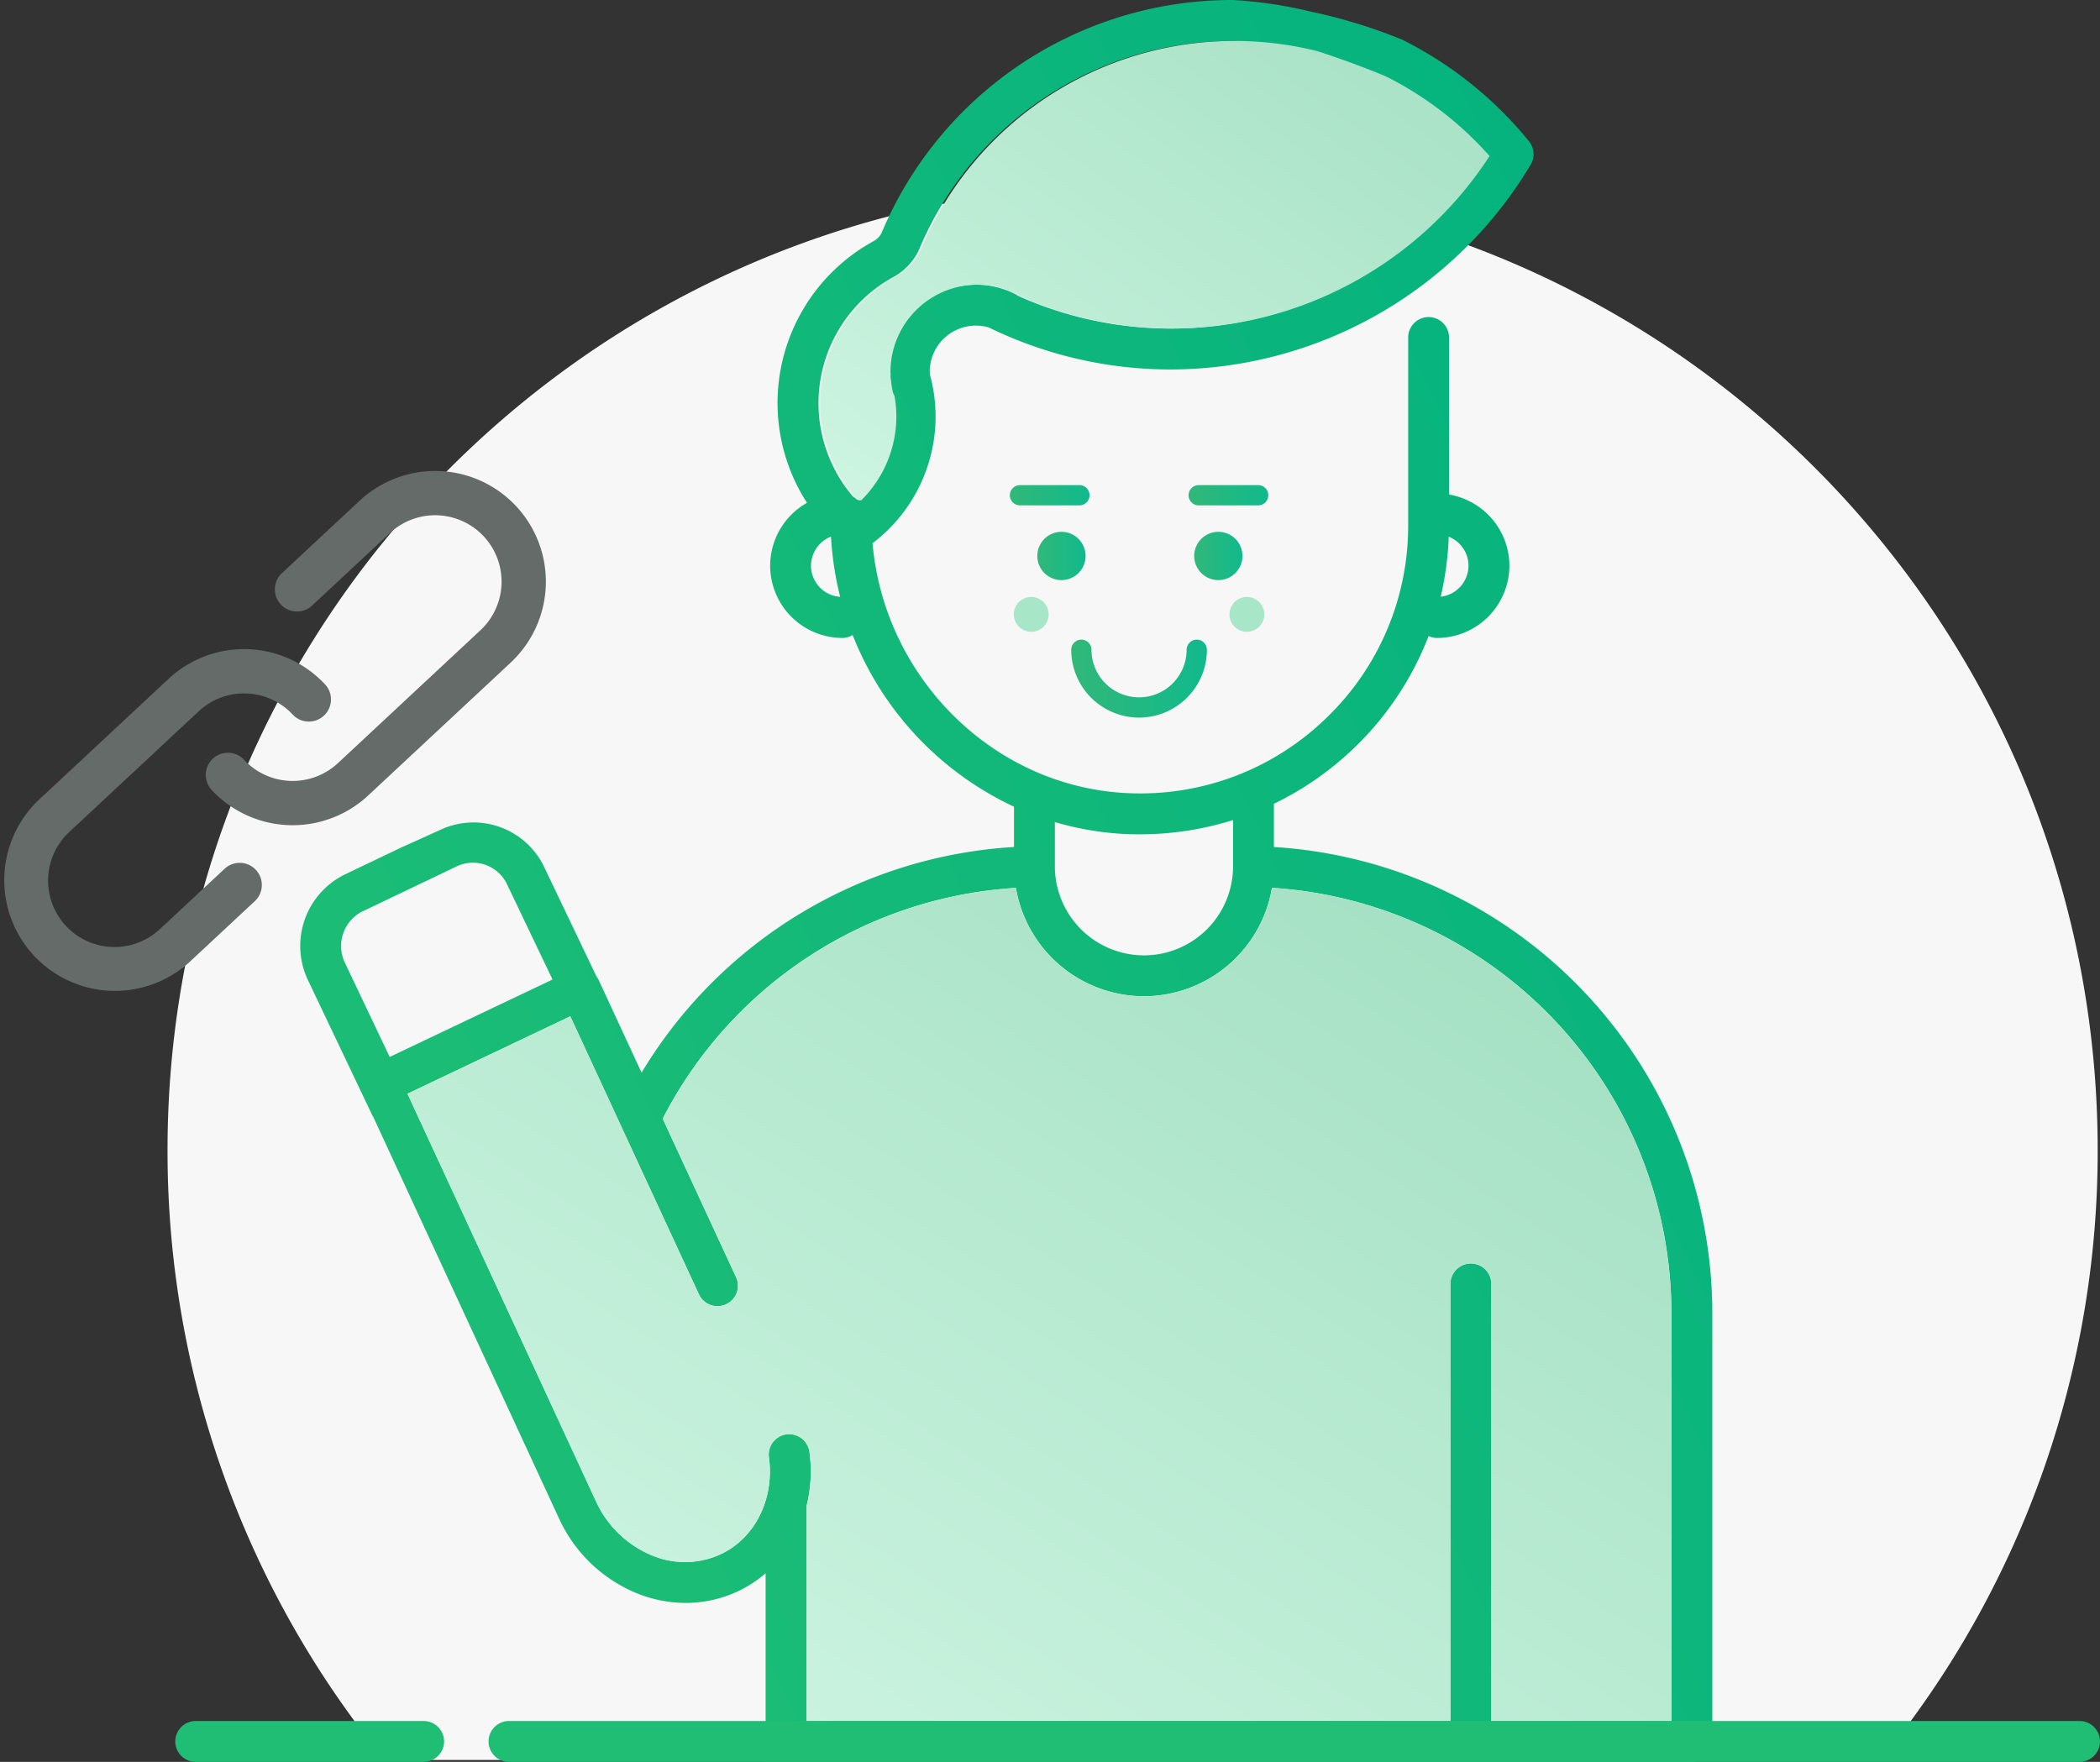 <svg xmlns="http://www.w3.org/2000/svg" xmlns:xlink="http://www.w3.org/1999/xlink" width="272.001" height="228.25" viewBox="0 0 272.001 228.25">
  <rect x="0" y="0" width="272.001" height="228.25" fill="#333333" stroke="none"/>
  <defs>
    <linearGradient id="linear-gradient" x1="0.069" y1="0.944" x2="1.24" y2="0.211" gradientUnits="objectBoundingBox">
      <stop offset="0" stop-color="#1fbe74"/>
      <stop offset="1" stop-color="#00b181"/>
    </linearGradient>
    <linearGradient id="linear-gradient-2" y1="1" x2="1.04" gradientUnits="objectBoundingBox">
      <stop offset="0" stop-color="#cef5e2"/>
      <stop offset="1" stop-color="#a4e0c3"/>
    </linearGradient>
    <linearGradient id="linear-gradient-3" x1="0.16" y1="1.034" x2="1" y2="0.15" xlink:href="#linear-gradient-2"/>
    <linearGradient id="linear-gradient-4" x1="9.285" y1="-588.434" x2="9.29" y2="-588.434" xlink:href="#linear-gradient"/>
    <linearGradient id="linear-gradient-5" x1="55.506" y1="-588.434" x2="55.533" y2="-588.434" xlink:href="#linear-gradient"/>
    <linearGradient id="linear-gradient-6" y1="0.5" x2="1" y2="0.5" gradientUnits="objectBoundingBox">
      <stop offset="0" stop-color="#31b879"/>
      <stop offset="1" stop-color="#11b98c"/>
    </linearGradient>
    <linearGradient id="linear-gradient-7" x1="0" y1="0.5" x2="1" y2="0.5" xlink:href="#linear-gradient-6"/>
  </defs>
  <g id="Share_a_link_to_your_booking_calendar" data-name="Share a link to your booking calendar" transform="translate(-1042.3 -6797)">
    <path id="Subtraction_36" data-name="Subtraction 36" d="M9650.876-2977H9457.124a124.56,124.56,0,0,1-20.653-36.338A124.631,124.631,0,0,1,9429-3056a125.978,125.978,0,0,1,2.539-25.192,124.364,124.364,0,0,1,7.284-23.464,125.009,125.009,0,0,1,11.524-21.233,125.9,125.9,0,0,1,15.264-18.5,125.91,125.91,0,0,1,18.5-15.263,125.041,125.041,0,0,1,21.233-11.525,124.381,124.381,0,0,1,23.464-7.283A125.916,125.916,0,0,1,9554-3181a125.916,125.916,0,0,1,25.191,2.54,124.381,124.381,0,0,1,23.464,7.283,125.041,125.041,0,0,1,21.233,11.525,125.884,125.884,0,0,1,18.5,15.263,125.946,125.946,0,0,1,15.264,18.5,125.009,125.009,0,0,1,11.524,21.233,124.341,124.341,0,0,1,7.283,23.464A125.885,125.885,0,0,1,9679-3056a124.632,124.632,0,0,1-7.47,42.662A124.562,124.562,0,0,1,9650.876-2977Z" transform="translate(-8365 10002)" fill="#f7f7f7"/>
    <g id="link" transform="translate(1045.66 6857.154) rotate(2)">
      <g id="Group_3739" data-name="Group 3739" transform="translate(-0.993 -1)">
        <g id="Group_3738" data-name="Group 3738" transform="translate(0 0)">
          <path id="Path_10201" data-name="Path 10201" d="M27.543,205.523l-8.111,8.111A8.6,8.6,0,0,1,7.263,201.468l16.225-16.225a8.6,8.6,0,0,1,12.166,0,2.868,2.868,0,1,0,4.056-4.056,14.338,14.338,0,0,0-20.279,0L3.207,197.412A14.34,14.34,0,0,0,23.488,217.69l8.111-8.111a2.868,2.868,0,1,0-4.056-4.056Z" transform="translate(0.993 -153.057)" fill="#656b68"/>
          <path id="Path_10202" data-name="Path 10202" d="M228.9,3.2a14.342,14.342,0,0,0-20.281,0l-9.732,9.732a2.868,2.868,0,1,0,4.056,4.056l9.732-9.732a8.6,8.6,0,1,1,12.169,12.166L207,37.268a8.6,8.6,0,0,1-12.166,0,2.868,2.868,0,0,0-4.056,4.056,14.338,14.338,0,0,0,20.279,0L228.9,23.478A14.339,14.339,0,0,0,228.9,3.2Z" transform="translate(-164.266 1.001)" fill="#656b68"/>
        </g>
      </g>
    </g>
    <g id="Group_3740" data-name="Group 3740" transform="translate(6431.45 7533.408)">
      <path id="Path_10203" data-name="Path 10203" d="M-5223.582-626.683v-5.594a40.2,40.2,0,0,0,10.56-7.4,39.928,39.928,0,0,0,9.478-14.336,2.609,2.609,0,0,0,1.111.251,9.375,9.375,0,0,0,9.353-9.363,9.378,9.378,0,0,0-7.816-9.216v-20.338a2.653,2.653,0,0,0-2.647-2.657,2.676,2.676,0,0,0-1.874.784,2.624,2.624,0,0,0-.773,1.873v24.289a34.491,34.491,0,0,1-10.521,24.917,34.523,34.523,0,0,1-25.216,9.835c-17.6-.483-32.1-14.734-33.641-32.394a20.571,20.571,0,0,0,8.164-16.435,20.542,20.542,0,0,0-.705-5.314l-.046-.3a5.979,5.979,0,0,1,5.979-6.145,6.079,6.079,0,0,1,1.671.242,53.579,53.579,0,0,0,23.632,5.44,54.4,54.4,0,0,0,46.548-26.531,2.652,2.652,0,0,0-.212-3.024,49.989,49.989,0,0,0-16.357-13.139,68.53,68.53,0,0,0-11.854-3.651h-.01a55.675,55.675,0,0,0-10.144-1.518A49.231,49.231,0,0,0-5274.41-706.2a2.539,2.539,0,0,1-1.063,1.054,23.925,23.925,0,0,0-12.4,20.975,23.852,23.852,0,0,0,3.816,12.9,9.38,9.38,0,0,0-4.773,8.145,9.378,9.378,0,0,0,9.362,9.363,2.59,2.59,0,0,0,1.324-.378,41.2,41.2,0,0,0,20.9,22.24v5.218a60.493,60.493,0,0,0-48.239,29.234l-5.536-11.961a3.208,3.208,0,0,0-.3-.493l-6.783-14.193a10.136,10.136,0,0,0-13.349-4.853c-1.977.9-3.807,1.729-5.094,2.3l-7.294,3.487a10.313,10.313,0,0,0-4.859,13.719l8.357,17.564a1.029,1.029,0,0,0,.087.126l24.134,52.181a19.022,19.022,0,0,0,9.942,9.537,17.023,17.023,0,0,0,6.415,1.284,15.96,15.96,0,0,0,6.84-1.545,15.927,15.927,0,0,0,3.507-2.291v24.414h119.975a2.645,2.645,0,0,0,2.647-2.647v-55.252A60.531,60.531,0,0,0-5223.582-626.683Zm22.646-40.2a4.07,4.07,0,0,1,2.561,3.758,4.063,4.063,0,0,1-3.6,4.019A40.58,40.58,0,0,0-5200.935-666.885Zm-82.6,3.769v-.011a4.078,4.078,0,0,1,2.589-3.768,41.03,41.03,0,0,0,1.188,7.807A4.059,4.059,0,0,1-5283.54-663.116Zm5.952-8.571a2.652,2.652,0,0,0-.521-.4,18.667,18.667,0,0,1-4.464-12.077,18.649,18.649,0,0,1,9.671-16.338,7.853,7.853,0,0,0,3.275-3.381c.019-.047.039-.1.067-.155A43.992,43.992,0,0,1-5228.9-731.1c3.362,0,15.361,3.526,19.825,4.706a44.625,44.625,0,0,1,13.217,10.2,49.074,49.074,0,0,1-41.012,22.348,48.176,48.176,0,0,1-19.864-4.242,3.258,3.258,0,0,0-.454-.28,11.268,11.268,0,0,0-4.985-1.159,11.3,11.3,0,0,0-11.285,11.284c0,.1.02.2.02.309a2.655,2.655,0,0,0,.048.783,11.375,11.375,0,0,0,.213,1.4,2.55,2.55,0,0,0,.241.639,16.12,16.12,0,0,1,.242,2.646,15.274,15.274,0,0,1-4.57,10.888C-5277.375-671.618-5277.482-671.657-5277.588-671.686Zm25.632,41.776a38.977,38.977,0,0,0,9.874,1.576v-.011c.377.019.764.019,1.13.019a40.283,40.283,0,0,0,12.077-1.845v5.99a11.541,11.541,0,0,1-11.536,11.536,11.549,11.549,0,0,1-11.545-11.536Zm-91.967,18.2a5.02,5.02,0,0,1,2.357-6.667v.01l12.129-5.8a4.884,4.884,0,0,1,6.516,2.3l5.9,12.355-21.091,10.028Zm171.828,98.255h-23.323v-56.616a2.653,2.653,0,0,0-2.647-2.657,2.655,2.655,0,0,0-2.657,2.657v56.616h-83.407v-27.8a18.543,18.543,0,0,0,.386-7.072,2.66,2.66,0,0,0-2.976-2.27,2.646,2.646,0,0,0-2.27,2.976v.01c.725,5.381-1.778,10.425-6.222,12.531a11.03,11.03,0,0,1-8.985.146,13.769,13.769,0,0,1-7.149-6.88l-23.09-49.94-1.372-2.966,21.09-10.028,1.373,2.965,4.734,10.231,3.034,6.57,7.517,16.251a2.649,2.649,0,0,0,3.517,1.284,2.639,2.639,0,0,0,1.294-3.517l-9.5-20.521a55.2,55.2,0,0,1,45.747-29.9,16.858,16.858,0,0,0,16.588,14.038,16.849,16.849,0,0,0,16.579-14.048,55.266,55.266,0,0,1,51.737,55.321Z" transform="translate(-0.568 0)" fill="url(#linear-gradient)"/>
      <path id="Path_8749" data-name="Path 8749" d="M-5206.687-726.312a44.6,44.6,0,0,1,13.4,10.306,49.077,49.077,0,0,1-41.007,22.344,48.27,48.27,0,0,1-19.871-4.239,2.773,2.773,0,0,0-.45-.282,11.189,11.189,0,0,0-4.987-1.159,11.294,11.294,0,0,0-11.28,11.282c0,.1.018.207.018.31a2.649,2.649,0,0,0,.045.787,10.956,10.956,0,0,0,.214,1.4,2.66,2.66,0,0,0,.243.64,15.453,15.453,0,0,1,.239,2.645,15.271,15.271,0,0,1-4.571,10.892,2.983,2.983,0,0,0-.317-.112,2.665,2.665,0,0,0-.519-.4A18.667,18.667,0,0,1-5280-683.98a18.645,18.645,0,0,1,9.678-16.342,7.825,7.825,0,0,0,3.269-3.381c.025-.049.046-.1.071-.152a43.974,43.974,0,0,1,40.658-27.059,44.22,44.22,0,0,1,10.715,1.312C-5210.574-727.973-5206.687-726.312-5206.687-726.312Z" transform="translate(-2.927 -0.186)" fill="url(#linear-gradient-2)"/>
      <path id="Path_8516-2" data-name="Path 8516-2" d="M-5171.614-509.425h-23.321v-56.616a2.65,2.65,0,0,0-2.648-2.649,2.649,2.649,0,0,0-2.648,2.649v56.616h-83.409v-27.792a18.666,18.666,0,0,0,.387-7.067,2.656,2.656,0,0,0-2.978-2.271,2.646,2.646,0,0,0-2.274,2.974v.007c.725,5.384-1.771,10.423-6.214,12.536a11.03,11.03,0,0,1-8.986.141,13.722,13.722,0,0,1-7.149-6.875l-23.091-49.94-1.375-2.969,21.088-10.033,1.376,2.969,4.734,10.233,3.036,6.57,7.515,16.246a2.649,2.649,0,0,0,3.517,1.292,2.651,2.651,0,0,0,1.293-3.516l-9.5-20.529a55.228,55.228,0,0,1,45.749-29.9,16.844,16.844,0,0,0,16.583,14.039,16.844,16.844,0,0,0,16.579-14.045,55.264,55.264,0,0,1,51.737,55.324v52.608Z" transform="translate(-1.054 -4.031)" fill="url(#linear-gradient-3)"/>
      <path id="Path_8518" data-name="Path 8518" d="M-5118.378-500.344H-5321.8a2.649,2.649,0,0,1-2.648-2.649,2.65,2.65,0,0,1,2.648-2.649h203.422a2.651,2.651,0,0,1,2.652,2.646h0a2.651,2.651,0,0,1-2.651,2.649Z" transform="translate(-1.422 -7.814)" fill="url(#linear-gradient-4)"/>
      <path id="Path_8518-2" data-name="Path 8518-2" d="M-5334.283-500.344H-5363.8a2.649,2.649,0,0,1-2.648-2.649,2.65,2.65,0,0,1,2.648-2.649h29.519a2.651,2.651,0,0,1,2.652,2.646h0a2.651,2.651,0,0,1-2.651,2.649Z" transform="translate(0 -7.814)" fill="url(#linear-gradient-5)"/>
    </g>
    <g id="Group_3749" data-name="Group 3749" transform="translate(-292 3.31)">
      <g id="Group_3742" data-name="Group 3742" transform="translate(1488.977 6862.586)">
        <g id="Group_3664" data-name="Group 3664" transform="translate(0 0)">
          <path id="Path_10117" data-name="Path 10117" d="M-4469.015-2108.033a3.127,3.127,0,0,0-3.127-3.127,3.127,3.127,0,0,0-3.126,3.127,3.127,3.127,0,0,0,3.126,3.127A3.127,3.127,0,0,0-4469.015-2108.033Z" transform="translate(4475.269 2111.16)" fill="url(#linear-gradient-6)"/>
        </g>
      </g>
      <g id="Group_3743" data-name="Group 3743" transform="translate(1468.656 6862.586)">
        <g id="Group_3666" data-name="Group 3666" transform="translate(0 0)">
          <path id="Path_10118" data-name="Path 10118" d="M-4501.383-2108.033a3.128,3.128,0,0,0-3.128-3.127,3.127,3.127,0,0,0-3.126,3.127,3.127,3.127,0,0,0,3.126,3.127A3.128,3.128,0,0,0-4501.383-2108.033Z" transform="translate(4507.638 2111.16)" fill="url(#linear-gradient-7)"/>
        </g>
      </g>
      <g id="Group_3744" data-name="Group 3744" transform="translate(1473.049 6874.55)">
        <g id="Group_3668" data-name="Group 3668" transform="translate(0)">
          <path id="Path_10119" data-name="Path 10119" d="M-4484.379-2092.1a1.312,1.312,0,0,0-1.313,1.313,6.168,6.168,0,0,1-6.161,6.162,6.168,6.168,0,0,1-6.162-6.162,1.313,1.313,0,0,0-1.313-1.312,1.312,1.312,0,0,0-1.312,1.313,8.8,8.8,0,0,0,8.788,8.788,8.8,8.8,0,0,0,8.786-8.788A1.312,1.312,0,0,0-4484.379-2092.1Z" transform="translate(4500.64 2094.103)" fill="url(#linear-gradient-6)"/>
        </g>
      </g>
      <g id="Group_3745" data-name="Group 3745" transform="translate(1465.612 6871.026)">
        <g id="Group_3670" data-name="Group 3670" transform="translate(0 0)">
          <path id="Path_10120" data-name="Path 10120" d="M-4510.231-2097.716a2.256,2.256,0,0,0-2.256,2.256,2.256,2.256,0,0,0,2.256,2.256,2.256,2.256,0,0,0,2.256-2.256A2.256,2.256,0,0,0-4510.231-2097.716Z" transform="translate(4512.488 2097.716)" fill="#a8e6c8"/>
        </g>
      </g>
      <g id="Group_3746" data-name="Group 3746" transform="translate(1493.548 6871.026)">
        <g id="Group_3672" data-name="Group 3672" transform="translate(0 0)">
          <path id="Path_10121" data-name="Path 10121" d="M-4465.731-2097.716a2.256,2.256,0,0,0-2.256,2.256,2.256,2.256,0,0,0,2.256,2.256,2.256,2.256,0,0,0,2.256-2.256A2.256,2.256,0,0,0-4465.731-2097.716Z" transform="translate(4467.987 2097.716)" fill="#a8e6c8"/>
        </g>
      </g>
      <g id="Group_3747" data-name="Group 3747" transform="translate(1465.099 6856.532)">
        <g id="Group_3674" data-name="Group 3674" transform="translate(0)">
          <path id="Path_10122" data-name="Path 10122" d="M-4504.293-2118.178a1.312,1.312,0,0,0,1.313-1.312,1.313,1.313,0,0,0-1.313-1.313h-7.7a1.312,1.312,0,0,0-1.312,1.313,1.312,1.312,0,0,0,1.313,1.313Z" transform="translate(4513.305 2120.804)" fill="url(#linear-gradient-6)"/>
        </g>
      </g>
      <g id="Group_3748" data-name="Group 3748" transform="translate(1488.248 6856.532)">
        <g id="Group_3676" data-name="Group 3676" transform="translate(0)">
          <path id="Path_10123" data-name="Path 10123" d="M-4467.417-2120.8h-7.7a1.312,1.312,0,0,0-1.312,1.313,1.312,1.312,0,0,0,1.313,1.313h7.7a1.312,1.312,0,0,0,1.313-1.312A1.312,1.312,0,0,0-4467.417-2120.8Z" transform="translate(4476.43 2120.804)" fill="url(#linear-gradient-6)"/>
        </g>
      </g>
    </g>
  </g>
</svg>
